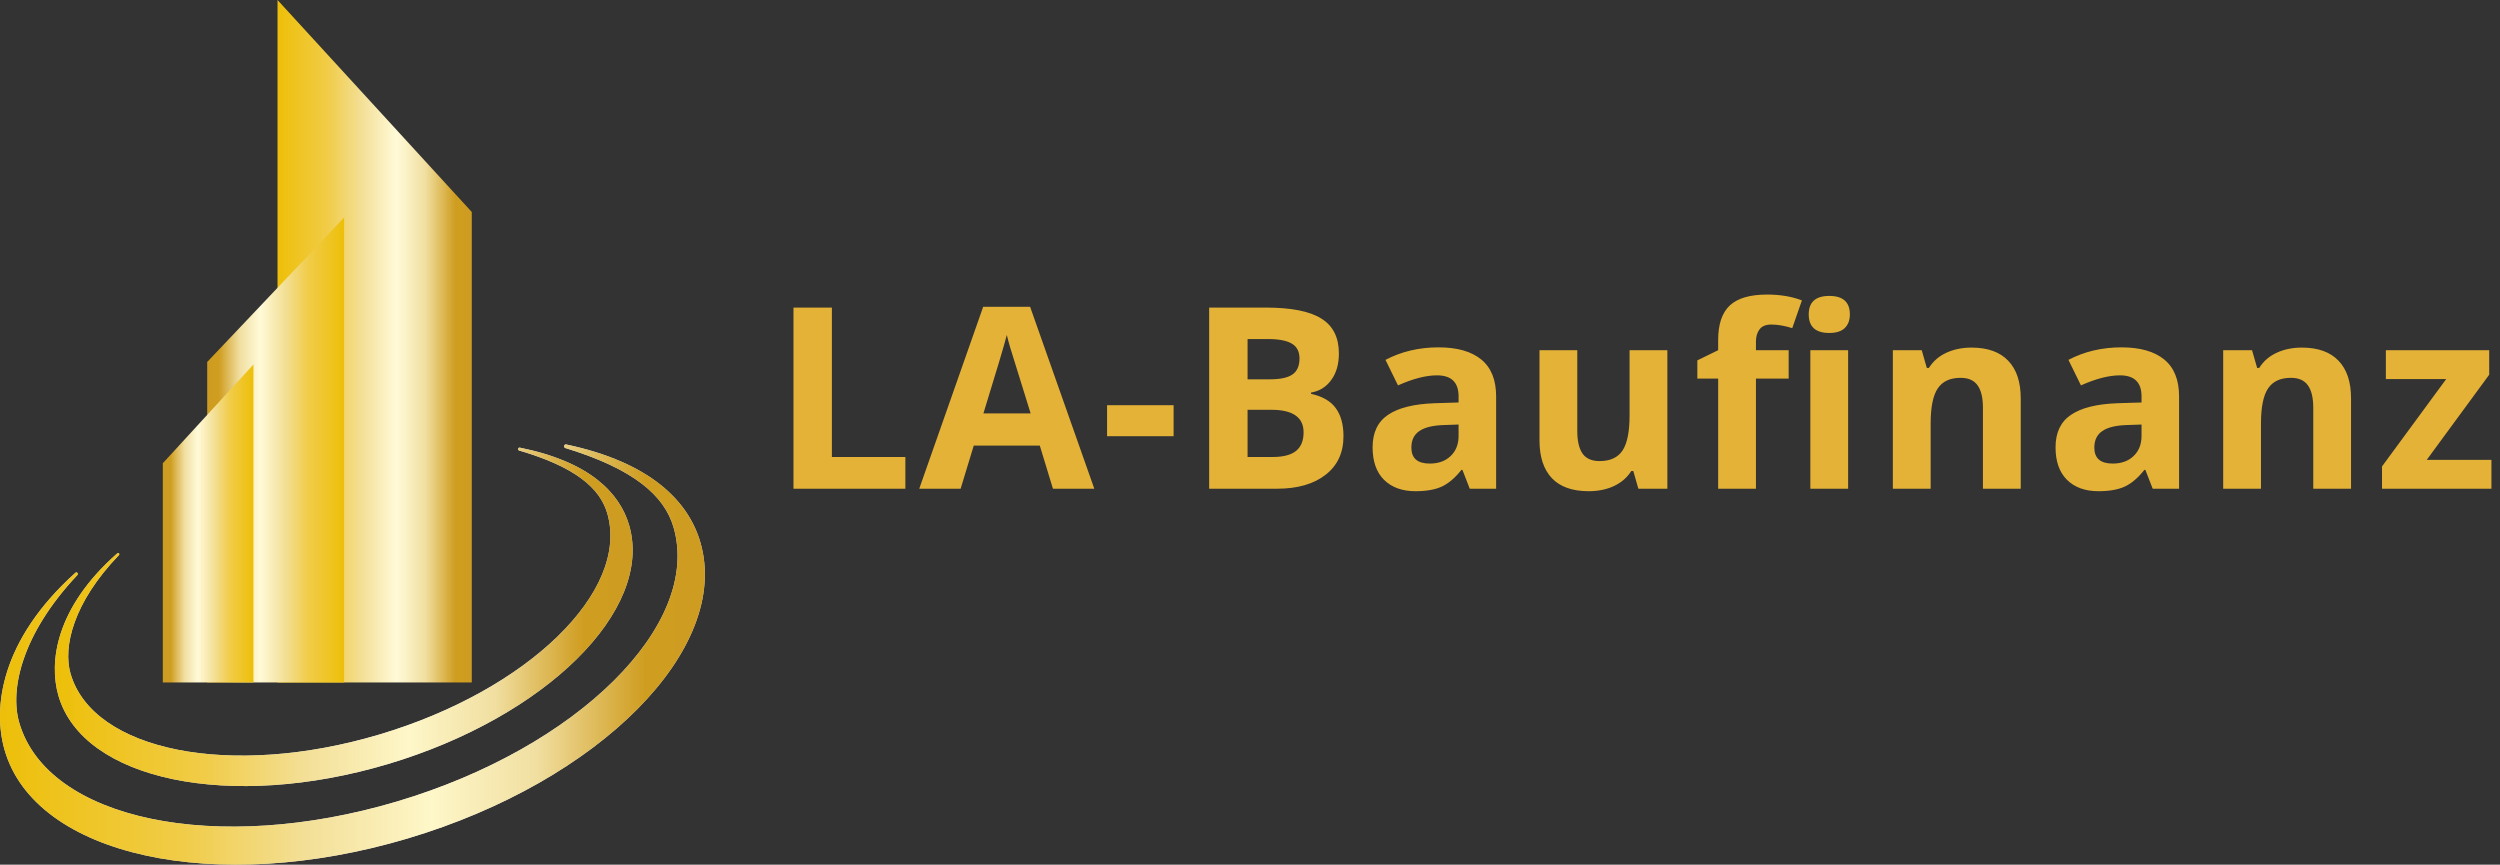 <?xml version="1.0" encoding="UTF-8"?> <svg xmlns="http://www.w3.org/2000/svg" width="266" height="92" viewBox="0 0 266 92" fill="none"><rect x="0" y="0" width="266" height="92" fill="#333333" stroke="none"/><path d="M84.426 52V32.726H88.513V48.625H96.331V52H84.426ZM112.032 52L110.634 47.412H103.607L102.21 52H97.807L104.609 32.647H109.606L116.435 52H112.032ZM109.659 43.984C108.367 39.827 107.637 37.476 107.47 36.931C107.312 36.386 107.198 35.956 107.127 35.639C106.837 36.764 106.007 39.546 104.636 43.984H109.659ZM117.792 46.41V43.114H124.872V46.41H117.792ZM128.655 32.726H134.654C137.387 32.726 139.369 33.117 140.599 33.899C141.839 34.672 142.458 35.907 142.458 37.603C142.458 38.755 142.186 39.7 141.641 40.438C141.105 41.176 140.389 41.62 139.492 41.77V41.901C140.714 42.174 141.593 42.684 142.129 43.431C142.674 44.178 142.946 45.171 142.946 46.41C142.946 48.168 142.309 49.539 141.035 50.523C139.769 51.508 138.046 52 135.867 52H128.655V32.726ZM132.742 40.359H135.115C136.223 40.359 137.022 40.188 137.515 39.845C138.016 39.502 138.266 38.935 138.266 38.144C138.266 37.406 137.994 36.878 137.449 36.562C136.912 36.237 136.06 36.074 134.891 36.074H132.742V40.359ZM132.742 43.602V48.625H135.405C136.53 48.625 137.361 48.41 137.897 47.979C138.433 47.548 138.701 46.889 138.701 46.002C138.701 44.402 137.558 43.602 135.273 43.602H132.742ZM156.38 52L155.602 49.996H155.496C154.82 50.849 154.121 51.442 153.4 51.776C152.688 52.101 151.757 52.264 150.605 52.264C149.19 52.264 148.074 51.859 147.257 51.051C146.448 50.242 146.044 49.091 146.044 47.597C146.044 46.032 146.589 44.881 147.679 44.143C148.777 43.395 150.43 42.982 152.636 42.903L155.193 42.824V42.178C155.193 40.684 154.429 39.937 152.899 39.937C151.722 39.937 150.337 40.293 148.746 41.005L147.415 38.289C149.111 37.401 150.992 36.958 153.057 36.958C155.035 36.958 156.551 37.388 157.606 38.249C158.66 39.111 159.188 40.42 159.188 42.178V52H156.38ZM155.193 45.171L153.638 45.224C152.469 45.259 151.598 45.47 151.027 45.856C150.456 46.243 150.17 46.832 150.17 47.623C150.17 48.757 150.821 49.324 152.121 49.324C153.053 49.324 153.796 49.056 154.349 48.52C154.912 47.983 155.193 47.272 155.193 46.384V45.171ZM174.322 52L173.782 50.115H173.571C173.14 50.8 172.529 51.332 171.738 51.71C170.947 52.079 170.046 52.264 169.035 52.264C167.304 52.264 165.999 51.802 165.12 50.879C164.241 49.948 163.802 48.612 163.802 46.872V37.261H167.823V45.87C167.823 46.933 168.012 47.733 168.389 48.269C168.767 48.796 169.369 49.06 170.196 49.06C171.321 49.06 172.134 48.687 172.635 47.94C173.136 47.184 173.386 45.935 173.386 44.195V37.261H177.407V52H174.322ZM190.313 40.28H186.833V52H182.812V40.28H180.597V38.342L182.812 37.261V36.18C182.812 34.501 183.225 33.275 184.051 32.502C184.877 31.728 186.2 31.341 188.019 31.341C189.408 31.341 190.643 31.548 191.724 31.961L190.696 34.914C189.887 34.659 189.14 34.532 188.454 34.532C187.883 34.532 187.47 34.703 187.215 35.046C186.96 35.38 186.833 35.81 186.833 36.338V37.261H190.313V40.28ZM192.449 33.451C192.449 32.141 193.178 31.486 194.637 31.486C196.096 31.486 196.826 32.141 196.826 33.451C196.826 34.075 196.641 34.562 196.272 34.914C195.912 35.257 195.367 35.428 194.637 35.428C193.178 35.428 192.449 34.769 192.449 33.451ZM196.641 52H192.62V37.261H196.641V52ZM215.006 52H210.985V43.391C210.985 42.328 210.796 41.532 210.418 41.005C210.04 40.469 209.438 40.201 208.612 40.201C207.487 40.201 206.674 40.579 206.173 41.334C205.672 42.081 205.421 43.325 205.421 45.065V52H201.4V37.261H204.472L205.012 39.146H205.237C205.685 38.434 206.3 37.898 207.082 37.538C207.873 37.169 208.77 36.984 209.772 36.984C211.486 36.984 212.786 37.45 213.674 38.381C214.562 39.304 215.006 40.64 215.006 42.389V52ZM229.046 52L228.268 49.996H228.162C227.486 50.849 226.787 51.442 226.066 51.776C225.354 52.101 224.423 52.264 223.271 52.264C221.856 52.264 220.74 51.859 219.923 51.051C219.114 50.242 218.71 49.091 218.71 47.597C218.71 46.032 219.255 44.881 220.344 44.143C221.443 43.395 223.095 42.982 225.301 42.903L227.859 42.824V42.178C227.859 40.684 227.094 39.937 225.565 39.937C224.387 39.937 223.003 40.293 221.412 41.005L220.081 38.289C221.777 37.401 223.658 36.958 225.723 36.958C227.701 36.958 229.217 37.388 230.272 38.249C231.326 39.111 231.854 40.42 231.854 42.178V52H229.046ZM227.859 45.171L226.303 45.224C225.134 45.259 224.264 45.47 223.693 45.856C223.122 46.243 222.836 46.832 222.836 47.623C222.836 48.757 223.487 49.324 224.787 49.324C225.719 49.324 226.462 49.056 227.015 48.52C227.578 47.983 227.859 47.272 227.859 46.384V45.171ZM250.152 52H246.131V43.391C246.131 42.328 245.942 41.532 245.564 41.005C245.186 40.469 244.584 40.201 243.758 40.201C242.633 40.201 241.82 40.579 241.319 41.334C240.818 42.081 240.568 43.325 240.568 45.065V52H236.547V37.261H239.618L240.159 39.146H240.383C240.831 38.434 241.446 37.898 242.229 37.538C243.02 37.169 243.916 36.984 244.918 36.984C246.632 36.984 247.933 37.45 248.82 38.381C249.708 39.304 250.152 40.64 250.152 42.389V52ZM265.088 52H253.447V49.627L260.276 40.333H253.856V37.261H264.851V39.871L258.207 48.928H265.088V52Z" fill="#E3B237"></path><path d="M29.528 0L50.197 22.555V72.611H29.528V0Z" fill="url(#paint0_linear)"></path><path d="M36.614 23.148L22.047 38.513V72.611H36.614V23.148Z" fill="url(#paint1_linear)"></path><path d="M26.968 38.779L17.323 49.288V72.611H26.968V38.779Z" fill="url(#paint2_linear)"></path><path d="M55.315 47.63C55.275 47.62 55.233 47.627 55.198 47.648C55.163 47.67 55.137 47.706 55.128 47.746C55.118 47.787 55.124 47.83 55.146 47.866C55.167 47.901 55.202 47.927 55.242 47.937C61.142 49.664 63.826 51.891 64.62 54.643C67.002 62.925 56.149 73.45 40.376 78.149C24.604 82.849 9.886 79.944 7.503 71.662C6.696 68.856 7.775 64.126 12.66 59.056C12.682 59.032 12.694 59 12.694 58.967C12.693 58.935 12.681 58.903 12.659 58.88C12.637 58.856 12.607 58.842 12.575 58.84C12.543 58.838 12.511 58.848 12.486 58.869C5.897 64.673 5.191 70.457 6.213 74.013C8.808 83.032 24.508 86.293 41.28 81.295C58.053 76.297 69.545 64.935 66.95 55.916C65.947 52.427 62.698 49.112 55.315 47.63Z" fill="#D6D6D6"></path><path d="M55.315 47.63C55.275 47.62 55.233 47.627 55.198 47.648C55.163 47.67 55.137 47.706 55.128 47.746C55.118 47.787 55.124 47.83 55.146 47.866C55.167 47.901 55.202 47.927 55.242 47.937C61.142 49.664 63.826 51.891 64.62 54.643C67.002 62.925 56.149 73.45 40.376 78.149C24.604 82.849 9.886 79.944 7.503 71.662C6.696 68.856 7.775 64.126 12.66 59.056C12.682 59.032 12.694 59 12.694 58.967C12.693 58.935 12.681 58.903 12.659 58.88C12.637 58.856 12.607 58.842 12.575 58.84C12.543 58.838 12.511 58.848 12.486 58.869C5.897 64.673 5.191 70.457 6.213 74.013C8.808 83.032 24.508 86.293 41.28 81.295C58.053 76.297 69.545 64.935 66.95 55.916C65.947 52.427 62.698 49.112 55.315 47.63Z" fill="url(#paint3_linear)"></path><path d="M60.247 47.291C60.009 47.24 59.926 47.602 60.16 47.674C67.382 49.883 70.681 52.688 71.672 56.132C74.654 66.497 61.485 79.545 42.258 85.273C23.031 91.001 5.027 87.243 2.045 76.878C1.034 73.368 2.312 67.47 8.235 61.181C8.373 61.035 8.171 60.808 8.022 60.944C0.024 68.136 -0.79 75.353 0.489 79.803C3.737 91.09 22.945 95.301 43.39 89.209C63.836 83.117 77.777 69.028 74.531 57.741C73.276 53.377 69.278 49.207 60.247 47.291Z" fill="#D6D6D6"></path><path d="M60.247 47.291C60.009 47.24 59.926 47.602 60.16 47.674C67.382 49.883 70.681 52.688 71.672 56.132C74.654 66.497 61.485 79.545 42.258 85.273C23.031 91.001 5.027 87.243 2.045 76.878C1.034 73.368 2.312 67.47 8.235 61.181C8.373 61.035 8.171 60.808 8.022 60.944C0.024 68.136 -0.79 75.353 0.489 79.803C3.737 91.09 22.945 95.301 43.39 89.209C63.836 83.117 77.777 69.028 74.531 57.741C73.276 53.377 69.278 49.207 60.247 47.291Z" fill="url(#paint4_linear)"></path><defs><linearGradient id="paint0_linear" x1="29.528" y1="43.23" x2="50.197" y2="43.23" gradientUnits="userSpaceOnUse"><stop stop-color="#EDBF09"></stop><stop offset="0.261" stop-color="#F1CC48"></stop><stop offset="0.432" stop-color="#F3DF96"></stop><stop offset="0.613" stop-color="#FFFAD8"></stop><stop offset="0.761" stop-color="#F1DFA1"></stop><stop offset="0.915" stop-color="#CF9D20"></stop><stop offset="1" stop-color="#CE9C21"></stop></linearGradient><linearGradient id="paint1_linear" x1="36.614" y1="52.597" x2="22.047" y2="52.597" gradientUnits="userSpaceOnUse"><stop stop-color="#EDBF09"></stop><stop offset="0.261" stop-color="#F1CC48"></stop><stop offset="0.432" stop-color="#F3DF96"></stop><stop offset="0.613" stop-color="#FFFAD8"></stop><stop offset="0.761" stop-color="#F1DFA1"></stop><stop offset="0.915" stop-color="#CF9D20"></stop><stop offset="1" stop-color="#CE9C21"></stop></linearGradient><linearGradient id="paint2_linear" x1="26.968" y1="58.921" x2="17.323" y2="58.921" gradientUnits="userSpaceOnUse"><stop stop-color="#EDBF09"></stop><stop offset="0.261" stop-color="#F1CC48"></stop><stop offset="0.432" stop-color="#F3DF96"></stop><stop offset="0.613" stop-color="#FFFAD8"></stop><stop offset="0.761" stop-color="#F1DFA1"></stop><stop offset="0.915" stop-color="#CF9D20"></stop><stop offset="1" stop-color="#CE9C21"></stop></linearGradient><linearGradient id="paint3_linear" x1="5.833" y1="69.066" x2="67.316" y2="69.066" gradientUnits="userSpaceOnUse"><stop stop-color="#EDBF09"></stop><stop offset="0.261" stop-color="#F1CC48"></stop><stop offset="0.432" stop-color="#F3DF96"></stop><stop offset="0.613" stop-color="#FEF7C9"></stop><stop offset="0.761" stop-color="#F1DFA1"></stop><stop offset="0.915" stop-color="#CF9D20"></stop><stop offset="1" stop-color="#CE9C21"></stop></linearGradient><linearGradient id="paint4_linear" x1="-2.07754e-06" y1="73.907" x2="75" y2="73.907" gradientUnits="userSpaceOnUse"><stop stop-color="#EDBF09"></stop><stop offset="0.261" stop-color="#F1CC48"></stop><stop offset="0.432" stop-color="#F3DF96"></stop><stop offset="0.613" stop-color="#FEF7C9"></stop><stop offset="0.761" stop-color="#F1DFA1"></stop><stop offset="0.915" stop-color="#CF9D20"></stop><stop offset="1" stop-color="#CE9C21"></stop></linearGradient></defs></svg> 